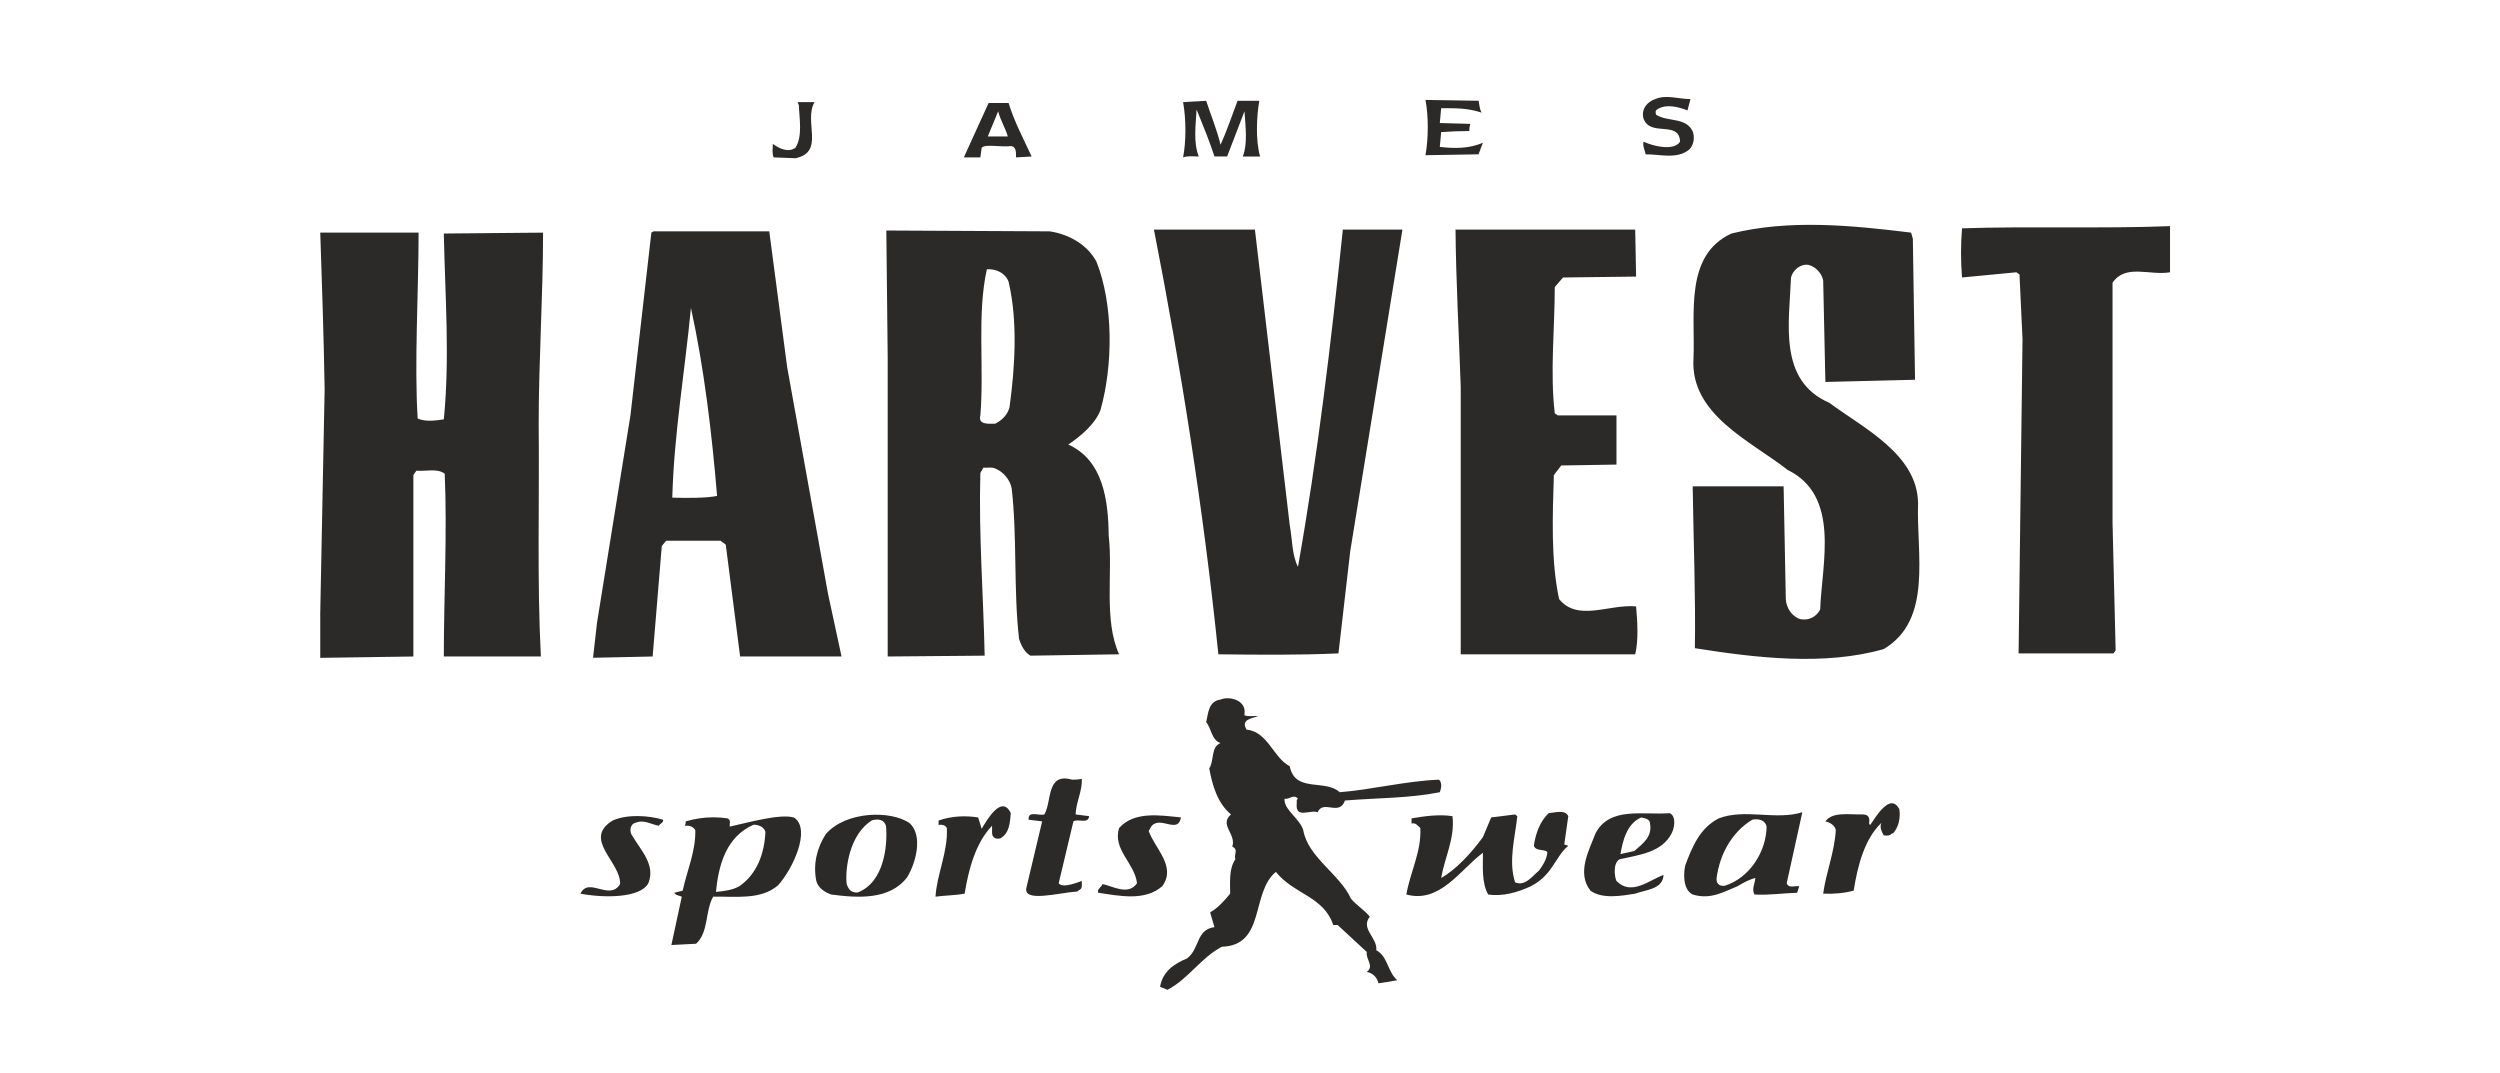 <?xml version="1.0" encoding="UTF-8"?>
<!DOCTYPE svg PUBLIC "-//W3C//DTD SVG 1.1//EN" "http://www.w3.org/Graphics/SVG/1.1/DTD/svg11.dtd">
<!-- Creator: CorelDRAW -->
<svg xmlns="http://www.w3.org/2000/svg" xml:space="preserve" width="331px" height="142px" version="1.1" style="shape-rendering:geometricPrecision; text-rendering:geometricPrecision; image-rendering:optimizeQuality; fill-rule:evenodd; clip-rule:evenodd"
viewBox="0 0 331 141.86"
 xmlns:xlink="http://www.w3.org/1999/xlink"
 xmlns:xodm="http://www.corel.com/coreldraw/odm/2003">
 <defs>
  <style type="text/css">
   <![CDATA[
    .fil0 {fill:#2B2A29}
   ]]>
  </style>
 </defs>
 <g id="Слой_x0020_1">
  <g id="logo-harvest.svg">
   <g>
    <g>
     <path class="fil0" d="M223.42 14.55c-1.16,-0.46 -2.83,-0.92 -4.03,-0.12 -0.24,0.12 -0.21,0.46 -0.12,0.69 1.5,0.98 3.92,0.29 4.84,2.19 0.29,0.81 0.17,1.73 -0.4,2.37 -1.62,1.43 -4.1,0.63 -5.82,0.69 -0.12,-0.58 -0.41,-1.04 -0.29,-1.68 1.38,0.64 4.04,1.24 4.84,0 -0.11,-2.88 -3.92,-0.57 -4.84,-3.05 -0.35,-1.27 0.52,-2.25 1.55,-2.59 1.44,-0.63 3.12,0 4.67,0l-0.4 1.5 0 0zm-56.69 -1.27c-0.35,2.02 -0.52,5.19 0.11,7.38l-2.3 0c0.69,-1.73 0.34,-4.1 0.23,-6l-2.3 5.99 -1.67 0c-0.7,-2.13 -1.56,-4.2 -2.37,-6.22 -0.11,1.96 -0.46,4.38 0.29,6.22 -0.69,0 -1.5,-0.11 -2.08,0.12 0.41,-2.08 0.41,-5.07 0,-7.32l3.06 -0.17c0.63,1.96 1.44,3.86 1.9,5.82 0.81,-1.79 1.56,-3.98 2.25,-5.82l2.88 0 0 0zm29.04 0c0.11,0.52 0.11,1.09 0.4,1.56 -1.96,-0.64 -3.52,-0.58 -5.36,-0.58l-0.18 1.96 4.04 0.11c-0.17,0.51 -0.11,1.01 -0.14,0.95 -1.24,0 -2.49,0.05 -3.72,0.14l-0.18 1.96c1.91,0.23 4.04,0.23 5.71,-0.57l-0.58 1.55 -7.03 0.12c0.41,-2.25 0.41,-5.25 0,-7.32l7.03 0.11 0.01 0.01zm-87.92 0.17c-1.5,2.53 1.44,6.63 -2.54,7.43l-2.88 -0.11c-0.23,-0.52 -0.11,-1.21 -0.11,-1.79 0.8,0.58 2.01,1.21 2.99,0.52 0.98,-1.5 0.52,-3.86 0.46,-5.64l-0.17 -0.41 2.25 0zm25.69 0.12c0.75,2.47 1.96,4.72 3.05,7.08l-2.07 0.12c0,-0.58 0.06,-1.32 -0.57,-1.5 -1.45,0.18 -3.54,-0.32 -3.98,0.23l-0.17 1.27 -2.19 0 3.28 -7.2 2.65 0 0 0zm-1.38 1.09l-1.38 3.34 2.65 0c-0.28,-1.06 -0.98,-2.13 -1.27,-3.34l0 0zm120.87 16.07l0.23 0.81 0.29 18.67 -11.87 0.29 -0.29 -13.43c-0.17,-0.92 -0.98,-1.84 -1.96,-2.07 -1.03,-0.17 -2.07,0.69 -2.3,1.67 -0.23,5.99 -1.73,13.65 5.07,16.59 4.49,3.34 11.64,6.8 11.75,13.25 -0.23,6.8 1.96,15.5 -4.55,19.36 -7.89,2.25 -17,1.15 -25,-0.12 0.11,-6.91 -0.18,-14.11 -0.29,-21.43l12.04 0 0.29 14.92c0.05,1.16 0.8,2.31 1.9,2.66 1.15,0.23 2.13,-0.29 2.65,-1.27 0.23,-6.17 2.7,-15.04 -4.32,-18.49 -4.84,-3.81 -12.96,-7.32 -12.45,-14.81 0.23,-5.93 -1.21,-13.6 5.02,-16.48 7.66,-1.9 15.9,-1.09 23.79,-0.12l0 0zm34.28 5.25c-2.71,0.46 -5.88,-1.15 -7.61,1.38l0 31.8 0.41 16.88 -0.29 0.4 -12.56 0 0.52 -41.59 -0.4 -8.58 -0.41 -0.29 -7.2 0.69c-0.09,-1.08 -0.13,-2.17 -0.13,-3.26 0,-1.08 0.04,-2.17 0.13,-3.25 8.58,-0.29 18.95,0.06 27.54,-0.29l0 6.11 0 0zm-116.55 33.47c0.34,1.84 0.29,3.98 1.09,5.53 2.6,-14.63 4.38,-29.61 5.94,-44.65l7.89 0 -6.91 42.58 -1.56 13.53c-5.36,0.24 -10.6,0.18 -15.9,0.12 -1.96,-19.12 -4.95,-37.96 -8.53,-56.23l13.37 0 4.61 39.12zm45.86 -32.9l-9.68 0.12 -1.09 1.27c0,5.53 -0.64,11.23 0,16.71l0.4 0.28 7.77 0 0 6.51 -7.31 0.12 -0.98 1.27c-0.17,5.47 -0.4,11.29 0.69,16.41 2.48,3.06 6.63,0.64 10.2,0.98 0.17,2.02 0.34,4.44 -0.12,6.34l-23.1 0 0 -35.37c-0.23,-6.97 -0.63,-14 -0.69,-20.86l23.79 0 0.12 6.22zm-161.2 -5.82c0,8.01 -0.58,17.23 -0.12,24.61 0.98,0.46 2.36,0.28 3.46,0.11 0.81,-8.18 0.17,-16.3 0,-24.6l13.14 -0.12c0,8.42 -0.58,16.89 -0.58,25.41 0.11,10.26 -0.23,20.68 0.29,30.71l-12.85 0c0,-7.89 0.46,-16.3 0.12,-24.2 -0.98,-0.75 -2.48,-0.29 -3.75,-0.4l-0.4 0.57 0 24.03 -12.33 0.18 0 -6 0.58 -29.55c-0.12,-7.15 -0.35,-13.89 -0.58,-20.75l13.02 0zm83.54 -0.17c2.48,0.35 5.01,1.73 6.22,4.04 2.25,5.7 2.19,13.71 0.52,19.64 -0.75,1.9 -2.65,3.46 -4.26,4.55 4.66,2.08 5.3,7.49 5.35,12.05 0.58,4.83 -0.69,11.17 1.38,15.72l-11.74 0.18c-0.75,-0.41 -1.27,-1.39 -1.51,-2.25 -0.74,-6.46 -0.23,-13.43 -0.97,-19.88 -0.18,-1.09 -1.1,-2.24 -2.19,-2.65 -0.46,-0.23 -1.04,-0.06 -1.56,-0.11l-0.4 0.69c-0.23,8.24 0.4,16.13 0.57,24.2l-12.84 0.11 0 -39.69 -0.18 -16.71 21.61 0.11 0 0zm-8.3 5.02c-1.33,5.99 -0.34,12.96 -0.86,19.35 -0.35,1.27 1.15,1.1 1.96,1.1 0.92,-0.46 1.67,-1.21 1.9,-2.2 0.74,-5.35 1.09,-11.4 -0.12,-16.59 -0.46,-1.21 -1.67,-1.72 -2.88,-1.66l0 0zm-26.44 12.96l5.41 30.01 1.79 8.3 -13.43 0 -1.9 -14.81 -0.69 -0.52 -7.2 0 -0.58 0.7 -1.21 14.63 -7.89 0.17 0.52 -4.61 4.43 -27.48 2.77 -24.2 0.29 -0.17 15.32 0 2.37 17.98zm-12.74 -7.84c-0.8,8.36 -2.24,16.65 -2.47,25.12 2.02,0.06 4.55,0.06 5.93,-0.23 -0.69,-8.35 -1.73,-16.99 -3.46,-24.89l0 0zm73.29 53.75l0 0.18c0.52,0.23 1.21,0.05 1.84,0.11 -0.75,0.29 -2.42,0.41 -1.56,1.79 2.83,0.29 3.58,3.8 5.71,4.84 0.69,3.57 4.67,1.67 6.62,3.45 4.27,-0.34 8.76,-1.49 13.14,-1.66 0.46,0.4 0.29,1.21 0.11,1.66 -4.03,0.81 -8.35,0.75 -12.56,1.1 -0.74,2.13 -2.88,-0.17 -3.62,1.56 -0.92,-0.41 -2.94,0.92 -2.77,-1.1 0.06,-0.23 -0.11,-0.57 0.17,-0.69 -0.57,-0.69 -1.15,0.12 -1.78,0 -0.12,1.44 1.96,2.54 2.48,4.15 0.63,3.62 4.89,5.87 6.33,9.1 0.81,0.92 1.73,1.44 2.48,2.36 -1.27,1.62 1.04,2.77 0.86,4.44 1.56,0.86 1.44,2.77 2.77,3.97 -0.86,0.18 -1.67,0.29 -2.48,0.41 -0.17,-0.75 -0.74,-1.38 -1.55,-1.5 1.04,-0.8 -0.17,-1.67 0,-2.65l-3.86 -3.57 -0.58 0c-1.27,-3.81 -5.19,-4.04 -7.6,-7.03 -3.34,2.76 -1.33,9.73 -7.15,9.91 -2.76,1.44 -4.49,4.32 -7.2,5.7l-0.98 -0.4c0.35,-2.02 1.85,-3.05 3.57,-3.75 1.73,-1.32 1.16,-3.8 3.63,-4.15l-0.57 -1.95c1.09,-0.64 1.84,-1.5 2.65,-2.48 0,-1.61 -0.18,-3.28 0.69,-4.55 -0.23,-0.69 0.46,-1.27 -0.41,-1.68 0.58,-1.66 -1.78,-2.87 -0.17,-4.26 -1.79,-1.49 -2.47,-3.86 -2.88,-6.1 0.7,-1.04 0.17,-2.82 1.5,-3.35 -1.21,-0.4 -1.21,-1.95 -1.9,-2.76 0.29,-1.27 0.29,-2.76 1.9,-3 1.21,-0.51 3.45,0.12 3.17,1.9l0 0zm-21.55 8.59c0.12,1.55 -0.75,3.05 -0.81,4.72l1.79 0.23c-0.11,1.1 -1.5,0.29 -2.08,0.69l-1.95 8.19c0.5,0.77 2.83,-0.24 3.05,-0.3 0.08,1.26 -0.1,0.96 -0.6,1.4 -2.49,0.16 -7.22,1.51 -6.72,-0.53l2.08 -8.76 -1.79 -0.22c-0.11,-1.27 1.38,-0.47 2.08,-0.7 1.03,-1.73 0.22,-5.59 3.68,-4.6 0.46,0 0.85,-0.02 1.27,-0.12l0 0zm108.25 4.03c0.18,1.21 -0.11,2.36 -0.8,3.17 -0.41,0.06 -0.25,0.44 -1.27,0.29 -0.29,-0.52 -0.57,-1.15 -0.29,-1.67 -2.24,2.13 -3.17,5.7 -3.68,8.99 -1.27,0.34 -2.6,0.46 -4.04,0.4 0.35,-2.71 1.5,-5.47 1.67,-8.41 -0.11,-0.64 -0.8,-1.04 -1.38,-1.15 0.92,-1.33 3.21,-0.88 4.84,-0.93 0.67,-0.01 0.98,0.23 0.98,0.81 0,0.17 -0.12,0.46 0.12,0.58 0.69,-0.99 2.65,-4.38 3.85,-2.08l0 0zm-117.64 0.52c-0.12,1.27 -0.17,2.65 -1.38,3.34 -0.69,0.18 -1.15,-0.17 -1.1,-0.86l0 -0.81c-2.13,2.19 -3.11,5.7 -3.63,8.99 -1.21,0.23 -2.59,0.23 -3.86,0.4 0.18,-2.99 1.67,-5.93 1.5,-9.1 -0.23,-0.4 -0.63,-0.46 -1.09,-0.4l0 -0.58c1.61,-0.58 3.51,-0.69 5.24,-0.41l0.46 1.5c0.7,-1.15 2.65,-4.6 3.86,-2.07l0 0zm0 0l0 0 0 0z"/>
    </g>
    <g>
     <path class="fil0" d="M207.64 107.99l-0.53 3.75 0.53 0.17c-1.79,1.5 -2.01,3.83 -4.96,5.36 -1.73,0.8 -3.69,1.38 -5.65,1.09 -0.86,-1.55 -0.69,-3.57 -0.69,-5.53 -3.05,2.3 -5.71,6.74 -10.14,5.53 0.52,-3 2.02,-5.7 1.85,-8.81 -0.35,-0.29 -0.64,-0.75 -1.16,-0.58l0 -0.69c1.73,-0.29 3.63,-0.57 5.42,-0.29 0.34,2.94 -1.04,5.48 -1.5,8.18 1.96,-1.09 4.03,-3.34 5.53,-5.41l1.09 -2.6 3.17 -0.4 0.29 0.23c-0.29,2.82 -1.21,5.94 -0.29,8.76 1.33,0.58 2.31,-0.87 3.17,-1.56 0.52,-0.75 1.04,-1.49 1.1,-2.47 -0.52,-0.41 -1.5,-0.06 -1.79,-0.81 0.23,-1.61 0.81,-3.23 1.96,-4.32 0.81,-0.06 2.19,-0.52 2.6,0.4l0 0zm-51.28 0.17c-0.4,2.25 -2.69,-0.25 -3.9,1.14l-0.37 0.65c0.79,2.3 3.71,4.7 1.79,7.32 -2.31,2.01 -5.7,1.27 -8.47,0.86 -0.23,-0.4 0.4,-0.75 0.58,-1.15 1.38,0.29 3.4,1.56 4.55,-0.11 -0.29,-2.65 -3.29,-4.5 -2.36,-7.32 2.01,-2.25 5.47,-1.67 8.18,-1.39l0 0zm-68.56 0.3c0.06,0.4 -0.41,0.51 -0.58,0.8 -0.98,-0.17 -1.96,-0.86 -3.05,-0.4 -0.81,0.17 -0.87,1.26 -0.41,1.79 1.1,1.89 3.06,3.79 2.08,6.22 -1.09,2.02 -6.04,1.95 -8.99,1.38 1.1,-2.3 3.86,1.03 5.25,-1.27 0.11,-2.94 -5.02,-5.93 -0.99,-8.41 1.91,-0.86 4.73,-0.69 6.69,-0.11l0 0zm133.26 -0.87c0.92,0.4 0.63,1.96 0.28,2.65 -1.32,2.59 -4.38,2.88 -6.91,3.46 -0.86,0.46 -0.7,2.23 -0.41,2.87 1.97,2.02 4.33,-0.11 6.23,-0.8 -0.06,1.91 -2.36,1.96 -3.75,2.48 -1.78,0.29 -4.38,0.75 -5.93,-0.4 -1.85,-2.37 -0.17,-5.36 0.69,-7.61 1.9,-3.57 6.28,-2.36 9.8,-2.65l0 0zm-3.75 0.57c-1.96,0.81 -2.48,3.23 -2.76,4.85l1.84 -0.41c1.03,-0.92 2.42,-1.84 2.07,-3.63 0,-0.63 -0.69,-0.69 -1.15,-0.81l0 0zm-96.86 0.77c1.73,1.59 0.88,5.11 -0.33,7.13 -2.31,3.06 -6.57,2.77 -10.08,2.3 -0.81,-0.28 -1.73,-0.86 -1.96,-1.79 -0.46,-2.24 0.11,-4.43 1.26,-6.21 2.66,-3.06 8.67,-3.17 11.11,-1.43l0 0zm-4.97 -0.4c-2.99,1.79 -3.62,6.43 -3.38,8.45 0.33,0.94 0.74,1.12 1.44,1.12 3.51,-1.32 4,-6.2 3.77,-8.8 -0.23,-0.84 -0.96,-0.99 -1.83,-0.77l0 0zm121.08 8.34c0.28,0.75 1.08,0.28 1.66,0.4l-0.28 0.86c-1.91,0.06 -3.86,0.35 -5.65,0.23 -0.4,-0.69 0.06,-1.44 0.12,-2.19 -0.81,0.2 -1.69,0.69 -2.37,1.1 -1.77,0.7 -3.53,1.83 -5.93,1.09 -1.38,-0.69 -1.19,-3 -0.98,-3.86 0.86,-2.3 1.9,-4.95 4.44,-6.22 3.45,-1.33 7.55,0.29 11.06,-0.81l-2.07 9.39 0 0.01zm-4.56 -8.41c-2.76,1.67 -4.32,4.66 -4.72,7.72 -0.06,0.58 0.2,1.13 1.09,1.02 3.22,-1.01 5.47,-4.43 5.53,-7.82 -0.17,-0.87 -1.09,-1.1 -1.9,-0.92l0 0zm-126.8 -0.24c2.15,1.55 -0.17,6.69 -2.19,8.93 -2.31,1.97 -5.59,1.44 -8.59,1.5 -1.09,1.96 -0.57,4.67 -2.25,6.23l-3.28 0.17 1.38 -6.4c-0.34,-0.17 -0.86,-0.17 -0.98,-0.52l1.1 -0.28c0.58,-2.71 1.72,-5.13 1.67,-8.01 -0.34,-0.52 -0.8,-0.64 -1.38,-0.57 0.07,-0.17 0.11,-0.34 0.11,-0.52 0,-0.02 0,-0.04 0,-0.07 1.19,-0.35 2.43,-0.54 3.67,-0.54 0.62,0 1.25,0.05 1.86,0.14 0.52,0.23 0.24,0.75 0.3,1.09 2.59,-0.57 6.65,-1.72 8.46,-1.21l0.12 0.06 0 0zm-5.42 0.9c-3.69,1.61 -4.65,5.45 -4.99,8.9 1.09,-0.11 2.17,-0.23 3.09,-0.75 2.36,-1.61 3.34,-4.38 3.46,-7.2 -0.17,-0.64 -0.87,-0.95 -1.56,-0.95l0 0z"/>
    </g>
   </g>
  </g>
 </g>
</svg>
